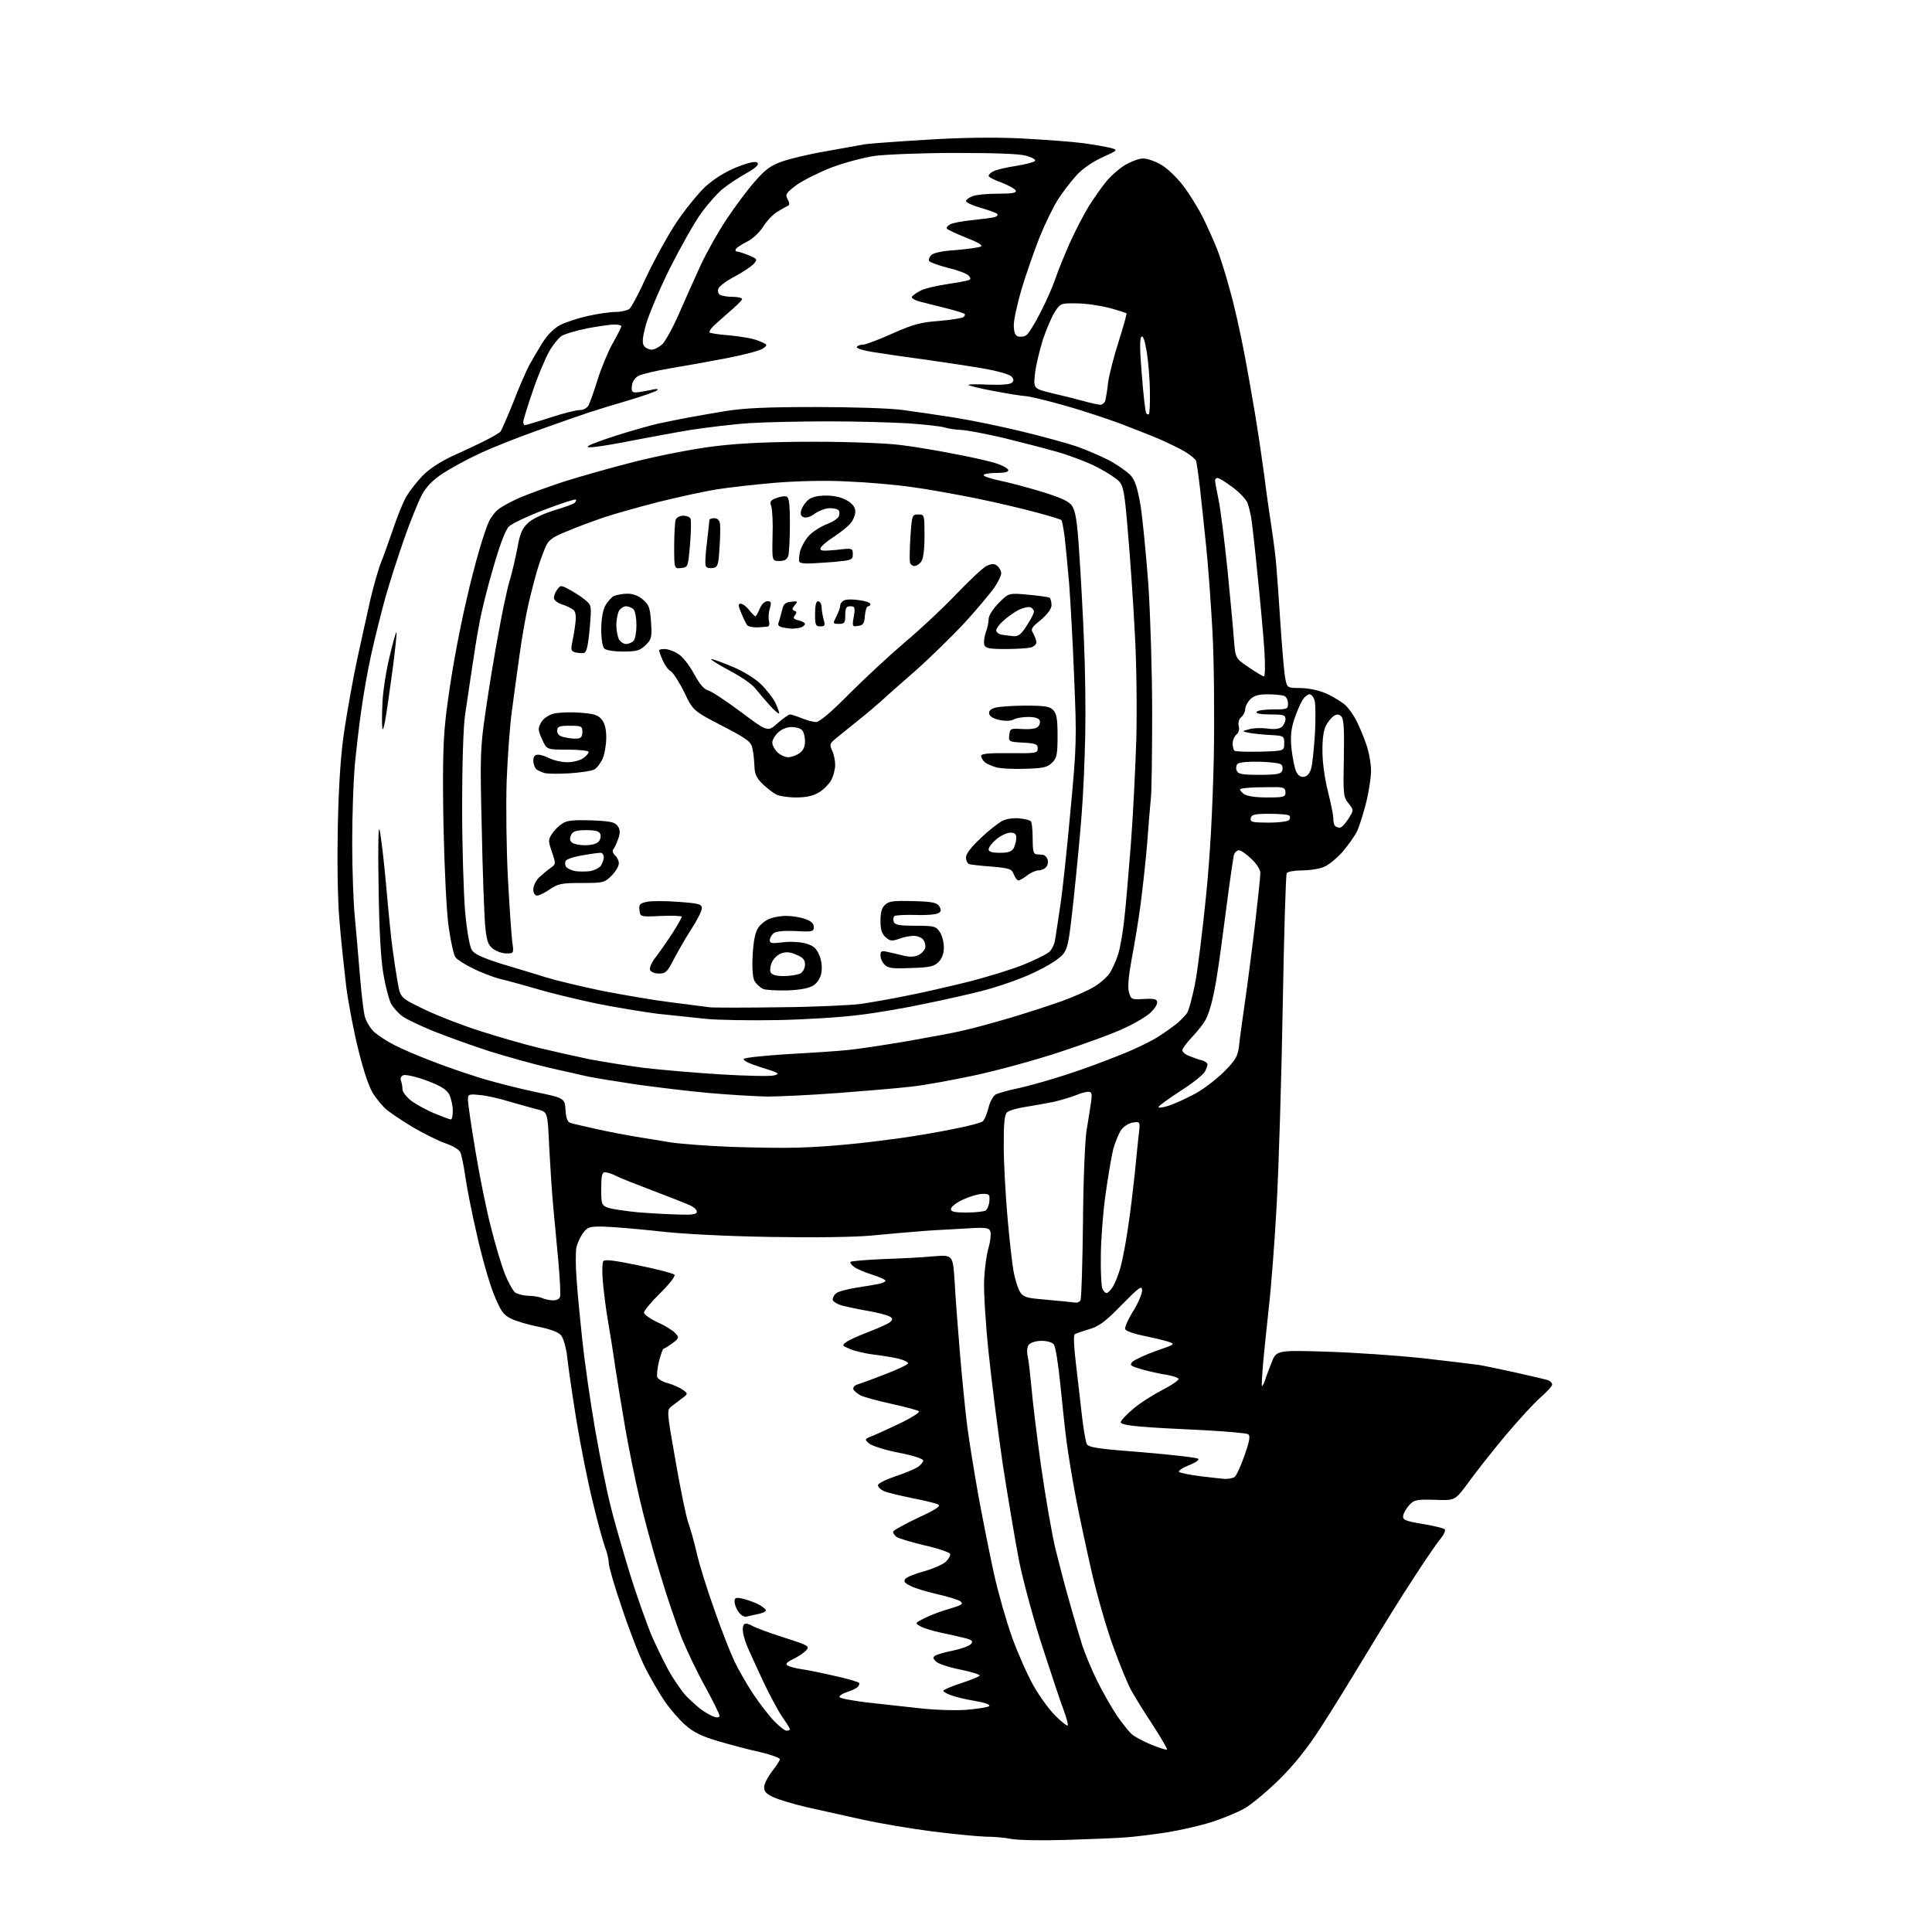 <?xml version="1.0" encoding="UTF-8" standalone="no"?>
<svg 
  version="1.1" 
  xmlns="http://www.w3.org/2000/svg" 
  xmlns:xlink="http://www.w3.org/1999/xlink" 
  xmlns:svg="http://www.w3.org/2000/svg"
  xmlns:rdf="http://www.w3.org/1999/02/22-rdf-syntax-ns#"
  xmlns:cc="http://creativecommons.org/ns#"
  xmlns:dc="http://purl.org/dc/elements/1.1/"
  viewBox="0 0 768 768"
  width="768"
  height="768"
>
<style>svg {background-color: white; }</style>"
<path stroke="none" fill="black" fill-rule="evenodd" d="M423.5,731.4C414.1,731.7 404.5,731.5 402.0,731.0C399.5,730.5 394.9,730.1 391.8,730.1C388.6,730.0 379.1,729.1 370.5,728.0C361.9,726.9 349.7,724.8 343.2,723.4C336.8,722.0 326.9,719.8 321.2,718.5C315.5,717.2 309.2,715.3 307.2,714.3C304.3,712.9 303.6,712.0 303.8,710.1C303.9,708.8 305.4,706.1 307.0,704.0C308.7,701.9 310.0,699.8 310.0,699.3C310.0,698.8 306.5,697.5 302.2,696.5C298.0,695.6 290.5,693.6 285.7,692.2C278.9,690.2 275.8,688.7 272.4,685.7C269.9,683.5 266.2,679.2 264.1,676.1C262.0,673.0 258.6,667.1 256.5,663.0C254.4,658.9 250.3,648.4 247.4,639.7C244.4,631.0 242.0,622.8 242.0,621.4C242.0,620.1 241.4,617.3 240.6,615.3C239.8,613.2 237.5,604.9 235.6,596.9C233.6,588.8 230.7,574.2 229.1,564.4C227.5,554.5 225.9,543.4 225.5,539.7C225.1,535.9 224.0,532.0 223.1,530.9C222.1,529.6 219.0,528.4 214.0,527.4C209.9,526.6 204.9,525.1 203.0,524.1C200.0,522.6 199.0,521.1 196.2,514.2C194.4,509.7 191.4,499.1 189.5,490.5C187.5,482.0 185.5,471.5 184.9,467.3C184.3,463.0 183.4,458.8 182.9,457.9C182.4,456.9 179.8,455.4 177.1,454.5C174.4,453.6 168.4,450.6 163.8,447.9C159.2,445.1 154.5,441.9 153.3,440.8C152.1,439.7 149.9,437.1 148.5,435.0C146.9,432.7 144.7,426.4 142.6,417.9C140.7,410.5 138.5,398.9 137.6,392.0C136.8,385.1 135.5,373.2 134.9,365.5C134.2,356.9 134.0,342.3 134.3,327.5C134.7,310.8 135.5,299.2 137.0,289.5C138.2,281.8 140.4,269.4 142.0,262.0C143.6,254.6 146.0,243.8 147.3,238.0C148.7,232.2 150.6,225.6 151.5,223.5C152.4,221.3 154.5,215.4 156.2,210.5C157.8,205.6 160.2,199.7 161.5,197.4C162.8,195.2 165.7,191.5 168.0,189.1C170.6,186.4 175.1,183.5 179.8,181.3C184.1,179.4 189.9,176.6 192.8,175.2C195.7,173.7 198.5,172.1 199.0,171.5C199.4,170.9 201.7,165.8 204.0,160.0C206.2,154.2 209.1,147.7 210.2,145.5C211.4,143.3 213.8,139.2 215.6,136.3C217.7,133.0 220.3,130.4 222.7,129.2C224.8,128.1 229.7,126.5 233.7,125.6C237.7,124.7 242.6,124.0 244.8,124.0C246.9,124.0 249.3,123.4 250.2,122.8C251.0,122.1 254.1,116.4 256.9,110.1C259.8,103.9 265.0,94.4 268.5,89.0C272.0,83.7 277.4,77.0 280.4,74.2C284.1,70.9 288.3,68.3 293.0,66.4C297.9,64.5 300.4,64.0 301.1,64.7C301.8,65.4 300.5,66.7 296.8,68.8C293.9,70.4 289.8,73.1 287.8,74.7C285.7,76.2 281.7,80.7 278.9,84.5C276.1,88.3 270.4,98.5 266.1,107.0C261.9,115.5 257.7,125.6 256.7,129.3C255.3,134.6 255.2,136.5 256.1,137.6C256.7,138.4 258.1,139.0 259.1,139.0C260.1,139.0 262.0,138.0 263.3,136.8C264.6,135.5 267.6,130.0 270.0,124.5C272.4,119.0 276.2,110.5 278.5,105.5C280.8,100.5 285.4,92.3 288.8,87.2C292.2,82.1 297.3,75.2 300.2,72.0C304.2,67.4 306.5,65.7 310.9,64.2C314.0,63.1 321.9,61.2 328.5,60.1C335.1,58.9 341.9,57.7 343.5,57.4C345.1,57.1 355.9,56.3 367.5,55.6C381.4,54.7 394.3,54.5 405.5,55.0C414.9,55.5 426.1,56.3 430.5,56.9C434.9,57.5 439.9,58.4 441.5,58.8C444.5,59.6 444.5,59.7 438.3,62.5C434.5,64.2 430.4,67.0 428.0,69.6C425.8,72.0 422.4,76.4 420.5,79.4C418.6,82.4 415.3,89.2 413.1,94.7C411.0,100.1 407.8,109.2 406.1,114.9C404.4,120.7 403.0,127.1 403.0,129.2C403.0,131.9 403.5,133.3 404.6,133.7C405.5,134.0 407.0,133.9 407.9,133.3C408.8,132.8 411.4,128.6 413.7,124.0C416.1,119.4 418.7,113.3 419.6,110.6C420.5,107.8 423.1,101.5 425.3,96.5C427.5,91.6 430.9,85.1 432.8,82.0C434.7,79.0 437.7,74.7 439.4,72.6C441.0,70.5 444.4,67.4 446.9,65.8C449.4,64.3 452.7,63.0 454.4,63.0C456.0,63.0 459.3,64.1 461.6,65.5C464.0,66.9 467.9,70.6 470.3,73.8C472.7,76.9 476.3,82.7 478.2,86.5C480.1,90.3 482.6,96.0 483.8,99.0C485.0,102.0 487.3,109.3 488.9,115.3C490.6,121.2 493.0,132.0 494.4,139.3C495.8,146.5 497.8,157.9 498.9,164.5C500.0,171.1 501.6,181.9 502.5,188.5C503.3,195.1 504.7,204.8 505.5,210.0C506.3,215.2 507.2,222.2 507.4,225.5C507.7,228.8 508.4,238.9 509.0,248.0C509.6,257.1 510.4,266.5 510.8,269.0C511.6,273.5 511.6,273.5 517.0,273.5C520.5,273.6 524.3,274.4 527.5,275.8C530.2,277.1 533.5,279.1 534.8,280.3C536.1,281.5 538.1,284.3 539.2,286.5C540.3,288.6 542.1,292.9 543.1,295.9C544.2,298.9 545.0,303.6 545.0,306.4C545.0,309.2 544.1,315.0 543.0,319.3C541.9,323.6 540.3,328.7 539.4,330.5C538.5,332.4 535.9,336.0 533.7,338.6C531.4,341.2 528.1,343.9 526.3,344.6C524.5,345.4 520.6,346.0 517.6,346.0C514.6,346.0 511.8,346.5 511.5,347.1C511.1,347.7 510.4,371.6 509.9,400.3C509.4,429.0 508.3,464.4 507.5,479.0C506.7,493.6 505.3,511.8 504.4,519.5C503.6,527.2 502.5,537.3 502.1,542.0C501.7,546.7 501.5,550.7 501.6,550.9C501.8,551.1 502.2,550.4 502.6,549.4C502.9,548.4 504.1,545.1 505.3,542.1C507.3,536.7 507.3,536.7 526.9,537.3C537.7,537.6 555.0,538.8 565.5,539.9C575.9,541.1 586.1,542.3 588.0,542.6C589.9,542.9 596.5,544.3 602.5,545.6C608.5,547.0 614.3,548.3 615.2,548.6C616.2,548.9 617.0,549.7 617.0,550.4C617.0,551.0 615.0,553.2 612.6,555.3C610.2,557.3 603.8,564.3 598.3,570.8C592.9,577.3 586.2,585.8 583.5,589.6C578.4,596.5 578.4,596.5 570.4,596.2C563.2,596.0 562.1,596.2 560.3,598.2C559.1,599.5 558.0,601.4 557.8,602.4C557.5,604.2 558.5,604.6 565.5,605.8C569.9,606.5 573.9,607.5 574.3,607.9C574.7,608.4 574.0,610.0 572.7,611.6C571.3,613.2 566.4,620.4 561.8,627.5C557.1,634.6 548.6,648.4 542.8,658.0C537.0,667.6 528.9,680.8 524.7,687.2C519.6,695.1 514.2,701.8 508.4,707.5C503.7,712.1 497.5,717.3 494.7,718.9C491.8,720.5 485.8,723.0 481.3,724.4C476.8,725.8 468.9,727.6 463.8,728.4C458.7,729.2 451.4,730.1 447.5,730.4C443.6,730.7 432.9,731.1 423.5,731.4zM463.9,695.5C464.1,695.2 461.6,690.9 458.3,685.8C454.9,680.7 451.1,674.5 449.7,672.0C448.3,669.5 445.1,661.6 442.5,654.5C439.9,647.4 436.1,634.1 434.0,625.0C431.9,615.9 429.0,602.4 427.6,595.0C426.2,587.6 424.6,577.8 424.0,573.2C423.4,568.7 422.3,558.4 421.5,550.4C420.7,542.4 419.6,535.2 418.9,534.4C418.3,533.6 416.1,533.0 414.0,533.0C411.9,533.0 409.7,533.7 409.0,534.5C408.3,535.4 408.1,537.1 408.5,539.0C408.9,540.6 409.5,546.2 410.0,551.3C410.4,556.3 412.1,570.4 413.8,582.5C415.5,594.6 418.1,609.5 419.5,615.5C421.0,621.5 423.5,631.2 425.2,637.0C426.8,642.8 429.1,650.4 430.2,654.0C431.4,657.6 434.1,664.1 436.3,668.5C438.5,672.9 442.0,679.0 444.0,682.0C446.1,685.0 448.7,688.3 449.8,689.3C450.9,690.3 454.4,692.2 457.6,693.5C460.8,694.8 463.6,695.7 463.9,695.5zM312.7,688.0C313.4,688.0 314.0,687.7 314.0,687.4C314.0,687.1 312.6,684.8 310.9,682.4C309.2,679.9 305.8,673.5 303.3,668.2C300.8,662.9 298.2,657.1 297.4,655.3C296.6,653.6 295.7,650.8 295.4,649.2C295.1,647.5 295.3,646.0 295.9,645.6C296.5,645.2 298.0,645.6 299.2,646.4C300.5,647.1 306.1,649.2 311.8,651.0C321.5,654.1 322.0,654.4 320.4,656.1C319.6,657.0 317.2,658.6 315.3,659.5C312.7,660.8 312.1,661.4 313.1,662.1C313.8,662.5 316.3,663.2 318.5,663.5C320.7,663.8 326.7,665.0 331.8,666.2C336.9,667.3 341.3,668.6 341.5,669.0C341.8,669.4 341.4,670.2 340.7,670.8C340.1,671.3 338.1,672.2 336.5,672.7C334.9,673.2 333.6,674.1 333.7,674.6C333.8,675.1 338.6,676.0 344.2,676.7C349.9,677.3 359.2,678.4 365.0,679.0C370.8,679.7 379.3,680.0 383.9,679.7C388.5,679.3 392.7,678.7 393.2,678.2C393.8,677.6 391.5,676.8 387.3,676.1C383.6,675.5 379.3,674.4 377.8,673.8C376.2,673.2 375.0,672.5 375.0,672.1C375.0,671.7 378.1,670.4 382.0,669.1C385.8,667.9 389.2,666.5 389.4,666.1C389.7,665.7 386.3,664.6 381.8,663.7C377.3,662.8 373.0,661.4 372.1,660.5C370.8,659.2 370.7,658.8 371.9,658.1C372.7,657.6 375.9,656.7 379.0,656.1C382.2,655.4 385.3,654.3 386.0,653.5C386.9,652.4 386.5,651.9 383.3,651.1C381.2,650.6 377.0,649.6 374.0,649.0C371.0,648.4 367.4,647.3 366.1,646.6C363.6,645.2 363.6,645.2 367.6,643.2C369.8,642.1 374.2,640.4 377.5,639.5C382.5,638.0 383.1,637.6 381.7,636.5C380.8,635.9 376.6,634.6 372.5,633.7C368.3,632.7 363.5,631.3 361.9,630.4C359.6,629.3 359.1,628.6 359.9,627.6C360.5,626.9 363.9,625.5 367.4,624.6C370.9,623.6 374.8,621.9 376.0,620.8C377.1,619.7 377.9,618.3 377.7,617.7C377.5,617.1 372.9,615.5 367.5,614.3C362.1,613.0 357.1,611.5 356.3,610.9C355.6,610.3 355.0,609.4 355.0,608.9C355.0,608.4 359.4,606.0 364.8,603.4C371.8,600.2 374.1,598.7 373.0,598.1C372.2,597.6 367.5,596.5 362.5,595.5C357.6,594.5 352.5,593.3 351.3,592.7C350.0,592.1 349.0,591.1 349.0,590.4C349.0,589.7 352.0,588.2 355.8,586.9C359.5,585.7 363.5,584.0 364.8,583.2C366.0,582.4 367.0,581.2 367.0,580.6C367.0,579.9 363.1,578.6 357.4,577.5C352.1,576.5 346.8,574.8 345.6,573.9C343.5,572.1 343.5,572.1 347.5,570.5C349.7,569.6 354.8,567.2 358.8,565.3C362.8,563.3 365.7,561.4 365.3,561.0C364.9,560.6 360.0,559.3 354.6,558.1C349.1,556.9 343.5,555.4 342.1,554.7C340.8,554.0 339.5,552.9 339.2,552.3C339.0,551.6 339.7,550.7 340.7,550.4C341.7,550.1 346.7,548.3 351.8,546.3C356.8,544.4 361.0,542.4 361.0,541.9C361.0,541.5 359.3,540.6 357.2,540.1C355.2,539.6 350.8,538.9 347.5,538.5C344.2,538.1 339.9,537.1 338.0,536.3C334.7,534.9 334.6,534.8 336.4,533.5C337.4,532.7 341.5,530.9 345.4,529.4C349.3,527.9 353.1,526.2 353.9,525.5C355.0,524.4 354.9,524.0 353.4,523.2C352.3,522.7 348.6,521.7 345.0,521.1C341.4,520.5 336.8,519.5 334.8,519.0C332.7,518.4 331.0,517.3 331.0,516.6C331.0,515.8 331.6,514.7 332.4,514.1C333.2,513.4 336.7,512.5 340.2,511.9C343.6,511.4 347.7,510.7 349.2,510.4C350.8,510.1 352.0,509.5 352.0,509.1C352.0,508.7 349.6,507.6 346.7,506.7C343.8,505.8 340.5,504.4 339.5,503.6C338.4,502.8 337.8,501.9 338.1,501.6C338.4,501.3 344.3,500.8 351.1,500.5C357.9,500.3 366.9,499.8 371.1,499.4C378.8,498.8 378.8,498.8 379.5,509.7C379.8,515.6 380.8,528.4 381.6,538.0C382.4,547.6 383.7,560.7 384.5,567.0C385.3,573.3 387.4,585.9 389.0,595.0C390.7,604.1 393.4,617.8 395.1,625.5C396.8,633.2 400.1,644.7 402.4,651.1C404.7,657.4 408.5,666.0 410.9,670.2C413.3,674.4 417.2,679.8 419.6,682.1C422.0,684.5 424.2,686.2 424.4,685.9C424.7,685.7 424.0,683.0 422.9,680.0C421.7,677.0 418.0,665.7 414.5,655.0C411.0,644.3 406.8,628.8 405.1,620.5C403.5,612.2 400.6,594.9 398.6,582.0C396.7,569.1 394.2,549.2 393.0,537.8C391.8,526.5 391.0,513.4 391.2,508.8C391.4,504.3 392.2,498.4 393.0,495.9C393.7,493.4 394.0,490.5 393.7,489.5C393.0,487.9 391.9,487.8 381.2,488.5C374.8,488.8 367.0,489.3 364.0,489.6C361.0,489.8 353.3,490.5 347.0,491.1C340.0,491.8 324.0,492.0 306.0,491.7C288.3,491.4 270.5,490.5 261.5,489.4C253.2,488.5 243.6,487.7 240.1,487.6C234.4,487.5 233.6,487.7 231.8,490.1C230.7,491.6 229.5,494.2 229.1,496.0C228.8,497.8 228.8,503.4 229.2,508.4C229.5,513.4 230.6,524.5 231.5,533.0C232.4,541.5 234.7,557.4 236.6,568.4C238.5,579.3 241.2,592.7 242.6,598.2C243.9,603.7 247.3,615.4 250.0,624.3C252.7,633.2 256.9,645.1 259.3,650.8C261.8,656.4 265.3,663.4 267.1,666.3C268.9,669.1 271.3,672.6 272.4,673.8C273.6,675.1 276.1,677.4 278.0,679.0C279.9,680.5 282.5,682.0 283.8,682.4C285.2,682.9 286.0,682.7 286.0,682.0C286.0,681.4 283.5,676.3 280.5,670.8C277.4,665.3 273.2,656.5 271.0,651.2C268.9,645.8 264.9,634.1 262.2,625.0C259.4,615.9 255.8,602.6 254.2,595.5C252.5,588.4 250.0,576.0 248.6,568.0C247.2,560.0 245.4,548.8 244.5,543.0C243.7,537.2 242.3,528.7 241.5,524.0C240.7,519.3 239.9,512.6 239.6,509.0C239.3,505.4 239.4,502.0 239.8,501.4C240.3,500.5 244.1,501.0 253.8,503.0C261.2,504.5 267.6,506.2 268.1,506.7C268.6,507.2 266.3,510.2 262.5,514.0C258.9,517.5 256.0,521.0 256.0,521.8C256.0,522.5 258.4,524.2 261.3,525.6C264.3,526.9 267.5,528.9 268.4,529.9C270.0,531.7 270.0,531.9 267.4,533.9C265.9,535.0 264.4,536.0 264.0,536.0C263.5,536.0 262.7,538.3 262.0,541.0C261.3,543.8 261.0,546.7 261.3,547.5C261.6,548.2 263.6,549.4 265.7,549.9C267.8,550.5 270.4,551.7 271.5,552.5C273.5,554.0 273.5,554.1 271.2,555.8C270.0,556.7 268.0,558.2 267.0,559.0C265.0,560.5 265.0,560.7 268.5,580.5C270.4,591.6 272.7,602.6 273.5,605.0C274.4,607.5 276.0,613.1 277.0,617.5C278.0,621.9 281.1,631.9 283.9,639.7C286.6,647.5 290.3,656.9 292.0,660.5C293.7,664.1 297.2,670.1 299.7,673.8C302.2,677.5 305.8,682.2 307.8,684.2C309.8,686.3 312.0,688.0 312.7,688.0zM296.8,642.6C295.9,642.9 294.5,642.1 293.6,640.8C292.7,639.6 292.0,637.7 292.0,636.7C292.0,635.1 292.5,634.9 295.2,635.5C297.0,635.9 299.7,636.9 301.2,637.6C302.7,638.4 304.1,639.4 304.4,639.9C304.8,640.4 303.6,641.1 301.8,641.5C300.0,641.9 297.8,642.4 296.8,642.6zM487.0,587.9C488.4,587.9 490.0,587.6 490.7,587.2C491.4,586.8 493.2,582.9 494.7,578.6C496.8,572.6 497.1,570.7 496.1,570.1C495.5,569.7 487.4,569.0 478.2,568.5C469.0,568.1 457.9,567.5 453.5,567.1C448.6,566.7 445.5,566.1 445.5,565.4C445.5,564.7 447.8,562.3 450.5,560.0C453.2,557.7 458.6,554.3 462.3,552.4C466.0,550.5 468.8,548.5 468.5,548.1C468.2,547.6 466.1,546.9 463.7,546.5C461.4,546.2 457.1,545.2 454.1,544.4C449.3,543.0 448.9,542.7 450.2,541.3C451.1,540.5 455.3,538.5 459.6,537.0C467.4,534.3 467.4,534.3 463.9,533.2C462.0,532.6 457.6,531.6 454.2,530.9C450.7,530.2 447.6,529.1 447.3,528.4C447.0,527.7 448.4,524.5 450.4,521.3C452.4,518.1 454.0,514.3 454.0,513.0C454.0,510.8 453.0,511.5 445.9,518.7C439.4,525.4 436.8,527.3 432.9,528.4C430.2,529.2 427.6,530.1 427.2,530.4C426.7,530.7 426.9,535.5 427.6,541.2C428.3,546.9 429.3,556.2 430.0,562.0C430.6,567.7 431.6,573.2 432.0,574.0C432.7,575.4 436.9,576.0 454.2,577.3C465.9,578.3 475.8,579.4 476.3,579.9C476.8,580.4 475.1,581.5 472.5,582.5C470.0,583.5 468.3,584.7 468.7,585.1C469.1,585.5 472.9,586.3 477.0,586.8C481.1,587.3 485.6,587.8 487.0,587.9zM427.7,517.8C428.3,517.9 429.2,517.5 429.5,516.9C429.9,516.4 430.3,502.5 430.5,486.2C430.6,469.9 431.3,453.4 431.9,449.5C432.6,445.6 433.3,440.6 433.7,438.2C434.2,434.7 434.0,434.0 432.6,434.0C431.7,434.0 429.4,434.6 427.6,435.4C425.8,436.1 421.9,437.3 418.9,438.0C415.9,438.6 410.9,439.5 407.7,440.0C404.5,440.5 401.2,441.4 400.4,442.1C399.3,443.0 399.0,446.1 399.0,455.4C399.0,462.0 399.7,474.9 400.5,484.0C401.3,493.1 402.4,502.9 403.0,505.9C403.6,508.9 404.7,512.4 405.5,513.6C406.6,515.4 408.2,516.0 413.2,516.4C416.7,516.7 421.1,517.2 423.0,517.3C424.9,517.5 427.0,517.8 427.7,517.8zM219.8,516.9C221.0,517.0 222.3,516.4 222.6,515.6C222.9,514.9 222.6,508.7 222.0,501.9C221.4,495.1 220.4,485.0 219.9,479.5C219.4,474.0 218.7,463.3 218.3,455.7C217.7,442.0 217.7,442.0 213.6,441.0C211.3,440.4 206.3,439.0 202.5,437.9C198.7,436.7 193.4,435.5 190.8,435.3C186.3,434.8 186.0,435.0 186.0,437.2C186.0,438.4 187.3,447.4 188.9,457.0C190.5,466.7 193.2,480.3 195.0,487.2C196.7,494.2 199.3,502.8 200.6,506.2C202.0,509.7 203.9,513.1 204.8,513.8C205.7,514.4 208.0,515.0 209.9,515.1C211.9,515.1 214.4,515.5 215.5,516.0C216.6,516.5 218.5,516.9 219.8,516.9zM439.9,514.0C440.4,514.0 441.5,512.9 442.3,511.6C443.2,510.3 444.5,506.9 445.4,503.9C446.2,500.9 447.6,493.8 448.4,488.0C449.3,482.2 450.4,473.0 451.0,467.4C451.5,461.8 452.3,454.7 452.6,451.6C453.3,445.8 453.3,445.8 450.5,446.2C448.9,446.4 446.9,447.6 445.8,449.0C444.8,450.4 443.3,454.0 442.5,456.9C441.8,459.8 440.4,468.1 439.4,475.3C438.4,482.6 437.6,493.4 437.6,499.5C437.5,505.6 437.8,511.3 438.2,512.2C438.6,513.2 439.3,514.0 439.9,514.0zM269.8,482.8C275.2,483.0 277.0,482.7 277.0,481.7C277.0,480.9 275.8,479.8 274.2,479.1C272.7,478.4 266.1,475.8 259.5,473.3C252.9,470.8 246.3,468.2 244.8,467.4C243.3,466.6 241.4,466.0 240.5,466.0C239.3,466.0 239.0,467.3 239.0,472.5C239.0,478.7 239.1,479.1 241.7,480.1C243.2,480.6 248.5,481.4 253.5,481.9C258.4,482.3 265.8,482.7 269.8,482.8zM384.2,482.0C387.7,482.0 391.1,481.6 391.8,481.2C392.5,480.7 393.2,479.0 393.3,477.4C393.5,474.7 393.2,474.5 390.3,474.6C388.5,474.7 385.0,475.8 382.5,477.0C380.0,478.2 378.0,479.8 378.0,480.6C378.0,481.7 379.5,482.0 384.2,482.0zM317.0,456.2C322.2,456.1 331.2,455.5 337.0,454.9C342.8,454.4 352.2,453.2 358.0,452.4C363.8,451.6 373.2,450.0 379.0,448.8C384.8,447.7 390.0,446.3 390.6,445.8C391.3,445.3 392.3,442.9 392.9,440.5C393.5,438.0 394.8,435.6 395.9,435.0C397.0,434.5 401.2,433.3 405.2,432.5C409.2,431.6 417.4,429.3 423.5,427.3C429.6,425.4 439.3,421.8 445.2,419.4C451.1,417.1 458.3,413.6 461.2,411.6C464.1,409.7 467.4,407.3 468.5,406.3C469.6,405.3 471.1,403.7 471.8,402.8C472.5,401.9 473.9,396.7 475.0,391.3C476.1,385.8 478.0,370.1 479.4,356.4C481.1,339.5 482.0,321.9 482.5,301.5C482.8,284.2 482.6,263.0 482.0,251.5C481.4,240.5 480.3,225.2 479.5,217.5C478.7,209.8 477.6,199.2 477.0,194.0C476.4,188.8 475.7,184.0 475.5,183.3C475.3,182.6 473.4,181.0 471.3,179.7C469.2,178.4 464.6,176.2 461.0,174.6C457.5,173.1 450.3,170.3 445.1,168.3C439.9,166.4 430.3,163.2 423.6,161.3C416.9,159.4 409.9,157.7 408.0,157.5C406.1,157.4 400.1,156.4 394.8,155.4C389.4,154.4 385.0,153.3 385.0,153.0C385.0,152.7 388.6,152.7 393.1,152.9C398.2,153.1 401.6,152.8 402.3,152.1C403.1,151.3 403.0,150.6 402.0,149.6C401.2,148.8 396.2,147.4 391.0,146.5C385.8,145.6 375.2,144.0 367.5,142.9C359.8,141.9 350.5,140.5 346.7,139.9C343.0,139.3 340.2,138.4 340.6,137.9C340.9,137.4 342.0,137.0 343.1,137.0C344.1,137.0 349.4,135.0 354.7,132.6C362.8,129.0 366.0,128.1 373.1,127.6C377.8,127.2 382.2,126.5 382.9,126.1C383.6,125.6 383.8,125.0 383.3,124.7C382.9,124.4 379.6,123.4 376.0,122.5C372.4,121.6 367.8,120.4 365.7,119.9C363.6,119.4 362.2,118.5 362.5,117.9C362.9,117.4 364.4,116.3 366.0,115.5C367.5,114.7 372.1,113.6 376.2,113.0C380.2,112.4 384.1,111.7 384.9,111.4C385.9,111.1 386.0,110.7 385.1,109.6C384.4,108.8 380.8,107.4 376.9,106.5C373.1,105.5 369.7,104.3 369.4,103.8C369.0,103.3 369.4,102.2 370.2,101.4C371.1,100.5 374.8,99.7 380.1,99.4C384.7,99.0 389.1,98.4 389.9,98.0C390.8,97.5 388.7,96.3 384.1,94.5C380.1,92.9 376.7,91.3 376.4,90.9C376.2,90.4 376.7,89.7 377.7,89.2C378.7,88.6 382.6,87.9 386.5,87.5C390.4,87.1 394.3,86.6 395.4,86.3C396.4,86.0 396.8,85.4 396.4,85.0C395.9,84.6 392.9,83.5 389.8,82.6C386.6,81.7 384.0,80.5 384.0,79.9C384.0,79.4 385.2,78.5 386.6,78.0C388.0,77.4 392.5,77.0 396.6,77.0C402.2,77.0 404.1,76.7 403.8,75.8C403.5,75.1 401.0,73.7 398.2,72.6C395.3,71.6 393.0,70.4 393.0,69.9C393.0,69.4 393.8,68.6 394.9,68.1C395.9,67.5 399.8,66.6 403.6,66.0C407.4,65.4 410.9,64.5 411.4,64.0C411.9,63.5 410.4,62.6 407.9,61.9C405.0,61.1 395.3,60.8 379.5,60.8C366.3,60.8 351.9,61.4 347.5,62.0C343.1,62.7 335.4,64.7 330.5,66.6C325.6,68.5 319.4,71.6 316.7,73.5C312.4,76.7 312.1,77.3 313.1,79.2C313.8,80.4 313.9,81.5 313.4,81.7C312.9,81.9 311.1,82.9 309.3,84.0C307.5,85.0 304.9,87.7 303.5,89.9C302.1,92.2 299.3,94.9 297.1,96.0C294.9,97.1 292.9,98.4 292.5,99.0C292.2,99.5 292.4,100.0 293.0,100.0C293.6,100.0 295.7,100.7 297.7,101.5C301.1,103.0 301.2,103.1 299.6,104.9C298.7,105.9 295.3,108.2 292.1,109.9C288.8,111.6 285.9,113.8 285.6,114.7C285.2,115.6 285.5,116.7 286.2,117.2C286.9,117.6 289.2,118.0 291.2,118.0C293.3,118.0 295.0,118.4 295.0,118.9C295.0,119.4 292.4,121.9 289.2,124.6C286.1,127.3 283.2,129.9 282.8,130.5C282.4,131.0 282.0,131.8 282.0,132.1C282.0,132.4 285.6,133.0 289.9,133.3C294.3,133.7 299.6,134.6 301.6,135.5C305.3,137.0 305.3,137.1 303.2,138.6C302.0,139.4 295.5,141.1 288.8,142.4C282.0,143.7 272.0,145.5 266.5,146.4C261.0,147.3 255.4,148.7 254.0,149.3C252.4,150.1 251.4,151.6 251.2,153.3C250.9,155.4 251.3,156.0 252.7,156.0C253.7,156.0 256.2,155.5 258.4,155.1C260.7,154.5 261.9,154.5 261.3,155.1C260.8,155.6 255.7,157.4 250.0,159.1C244.2,160.8 237.0,163.0 234.0,164.0C231.0,165.0 222.0,168.1 214.0,171.0C206.0,173.8 195.5,178.0 190.6,180.3C185.6,182.6 179.1,186.2 176.0,188.2C172.1,190.8 169.5,193.4 167.7,196.7C166.3,199.4 163.1,207.2 160.7,214.1C158.3,220.9 154.9,231.5 153.2,237.5C151.5,243.6 149.0,253.7 147.6,260.0C146.2,266.3 144.4,276.4 143.6,282.5C142.7,288.6 141.6,298.4 141.0,304.5C140.5,310.6 140.0,324.3 140.0,335.0C140.0,345.7 140.5,358.8 141.0,364.0C141.5,369.2 142.4,379.6 143.0,387.0C143.6,394.4 144.5,402.1 145.0,404.0C145.5,406.0 147.2,408.8 148.7,410.2C150.3,411.6 153.9,414.0 156.9,415.5C159.8,417.0 166.4,419.8 171.4,421.7C176.4,423.7 184.8,426.6 190.0,428.2C195.2,429.9 205.1,432.4 212.0,433.9C224.5,436.5 224.5,436.5 224.8,441.2C225.0,444.6 225.6,446.0 226.8,446.4C227.7,446.7 232.6,447.8 237.5,448.9C242.4,450.0 249.4,451.3 253.0,451.9C256.6,452.5 262.6,453.4 266.5,454.1C270.4,454.7 281.1,455.5 290.5,455.9C299.9,456.2 311.8,456.4 317.0,456.2zM179.2,445.0C179.7,445.0 180.0,443.4 180.0,441.5C180.0,439.5 179.3,436.6 178.6,435.1C177.4,433.0 175.3,431.7 169.5,429.5C165.4,428.0 161.3,427.1 160.4,427.4C159.4,427.8 159.0,428.6 159.4,429.6C159.7,430.5 160.0,432.0 160.0,433.0C160.0,434.1 161.6,436.1 163.5,437.6C165.4,439.0 169.6,441.3 172.7,442.6C175.9,443.9 178.8,445.0 179.2,445.0zM464.4,439.6C466.9,438.8 471.7,436.6 475.2,434.7C478.7,432.8 483.8,428.8 486.7,425.9C491.1,421.5 492.0,419.9 492.5,416.1C492.7,413.6 493.9,405.2 495.0,397.5C496.1,389.8 497.9,375.9 499.0,366.5C500.1,357.1 501.0,348.4 501.0,347.1C501.0,345.7 499.6,343.4 497.4,341.4C495.5,339.5 493.3,338.0 492.5,338.0C491.8,338.0 491.0,338.7 490.6,339.5C490.3,340.4 488.9,349.9 487.5,360.8C486.1,371.6 484.5,383.4 483.9,387.0C483.4,390.6 482.4,395.5 481.8,398.0C481.2,400.5 480.1,403.8 479.3,405.3C478.5,406.8 476.1,409.9 473.9,412.2C471.8,414.4 470.0,416.8 470.0,417.5C470.0,418.2 471.2,419.2 472.8,419.8C474.3,420.4 476.5,421.2 477.8,421.5C479.0,421.8 480.0,422.6 480.0,423.1C480.0,423.7 479.5,425.0 478.9,426.1C478.3,427.2 474.1,430.6 469.5,433.5C464.9,436.5 460.9,439.4 460.6,439.9C460.2,440.5 461.8,440.4 464.4,439.6zM305.0,435.9C300.3,435.8 290.0,435.2 282.0,434.5C274.0,433.8 261.0,432.2 253.0,431.1C245.0,429.9 236.5,428.5 234.0,428.0C231.5,427.4 224.6,425.9 218.5,424.5C212.4,423.1 201.7,420.1 194.6,417.9C187.5,415.6 177.5,412.0 172.3,409.9C167.2,407.8 161.6,405.2 160.0,404.0C158.3,402.8 156.3,400.5 155.4,398.9C154.6,397.2 153.2,392.0 152.4,387.2C151.4,381.5 150.7,369.4 150.5,352.5C150.2,336.2 150.4,327.8 150.9,330.0C151.4,331.9 152.6,341.8 153.5,352.0C154.4,362.2 155.5,373.6 156.1,377.5C156.6,381.4 157.5,387.3 158.1,390.6C159.2,396.7 159.2,396.7 168.8,401.3C174.2,403.9 184.1,407.7 191.0,409.9C197.9,412.1 208.2,415.1 214.0,416.5C219.8,417.9 228.8,419.9 234.0,421.0C239.2,422.0 249.1,423.6 256.0,424.5C262.9,425.3 276.7,426.5 286.7,427.1C296.7,427.7 306.2,427.9 307.7,427.5C310.2,426.8 309.7,426.5 302.6,424.3C297.8,422.8 295.1,421.5 295.7,420.9C296.2,420.4 304.2,419.6 313.5,419.0C322.9,418.5 333.4,417.8 337.0,417.4C340.6,417.1 350.9,415.5 360.0,414.0C369.1,412.4 379.5,410.5 383.1,409.6C386.8,408.8 395.1,406.5 401.6,404.6C408.2,402.6 417.3,399.7 422.0,398.0C426.7,396.3 432.4,393.8 434.7,392.4C437.0,391.1 439.8,388.7 441.0,387.0C442.1,385.4 443.7,381.9 444.5,379.3C445.3,376.7 446.4,370.4 446.9,365.5C447.5,360.6 448.6,347.3 449.5,336.0C450.4,324.7 451.3,305.8 451.7,294.0C452.0,281.8 451.8,263.5 451.1,251.5C450.5,239.9 449.3,222.2 448.4,212.0C447.1,196.0 446.6,193.2 444.8,191.3C443.7,190.1 439.8,187.6 436.1,185.7C432.5,183.8 425.4,181.1 420.5,179.7C415.6,178.3 405.9,175.8 399.0,174.1C392.1,172.5 384.5,171.0 382.0,170.9C379.5,170.8 376.6,170.3 375.4,169.9C374.3,169.5 368.0,168.8 361.4,168.3C354.9,167.9 340.5,167.5 329.5,167.5C318.5,167.5 304.3,167.8 298.0,168.2C291.7,168.6 281.1,169.9 274.5,170.9C267.9,172.0 257.8,173.9 252.0,175.0C246.2,176.2 239.5,177.3 237.0,177.6C233.9,178.0 233.0,177.8 234.0,177.2C234.8,176.6 239.8,174.8 245.1,173.1C250.4,171.4 257.8,169.3 261.6,168.4C265.4,167.6 270.8,166.5 273.5,166.0C276.2,165.5 283.0,164.3 288.5,163.4C296.0,162.2 305.0,161.8 324.5,161.8C338.8,161.8 354.3,162.3 359.0,163.0C363.7,163.6 373.1,165.0 380.0,166.1C386.9,167.2 398.8,169.7 406.6,171.6C414.4,173.5 423.9,176.1 427.8,177.4C431.8,178.8 437.6,181.3 440.9,183.0C444.1,184.7 447.9,187.4 449.3,188.8C451.2,190.9 452.1,193.6 453.4,201.0C454.2,206.2 455.6,220.4 456.5,232.5C457.3,244.6 458.0,267.4 458.0,283.2C458.0,299.0 457.8,314.3 457.5,317.2C457.2,320.1 456.5,328.4 456.0,335.5C455.4,342.6 454.2,353.4 453.4,359.5C452.6,365.6 451.0,375.2 449.9,381.0C448.6,388.0 448.2,392.5 448.8,394.5C449.6,397.3 449.8,397.4 454.8,397.1C459.0,396.9 460.0,397.2 460.0,398.5C460.0,399.4 458.8,401.2 457.3,402.6C455.8,404.0 451.3,406.7 447.2,408.6C443.1,410.6 431.6,414.8 421.6,418.1C411.7,421.4 396.2,425.6 387.3,427.5C378.4,429.4 367.0,431.5 361.8,432.0C356.7,432.6 343.7,433.7 333.0,434.5C322.3,435.3 309.7,435.9 305.0,435.9zM309.0,405.5C298.3,405.7 285.4,405.5 280.5,405.0C275.6,404.5 267.0,403.6 261.5,403.0C256.0,402.3 245.0,400.5 237.0,398.9C229.0,397.2 218.2,394.6 213.0,393.0C207.8,391.5 201.3,389.7 198.6,389.1C196.0,388.4 191.2,386.6 188.1,385.0C184.9,383.5 181.8,381.5 181.1,380.6C180.4,379.8 179.2,374.4 178.4,368.8C177.5,362.8 176.7,346.0 176.3,328.6C175.9,307.8 176.1,295.1 177.0,287.1C177.6,280.7 179.3,269.5 180.6,262.2C181.9,254.8 184.1,244.0 185.5,238.2C186.8,232.3 189.1,223.5 190.5,218.7C191.9,213.8 193.7,208.6 194.4,207.2C195.2,205.7 196.6,203.7 197.7,202.8C198.7,201.8 202.5,199.7 206.0,198.1C209.6,196.5 217.7,193.6 224.0,191.5C230.3,189.5 243.3,185.8 252.8,183.4C263.0,180.9 276.2,178.3 284.8,177.3C295.0,176.1 307.0,175.6 324.0,175.6C337.6,175.6 352.7,176.2 358.0,176.9C363.2,177.5 373.2,179.2 380.2,180.6C387.1,181.9 394.5,183.6 396.6,184.4C398.7,185.1 400.6,186.2 400.8,186.8C401.0,187.6 399.5,188.0 396.1,188.0C393.3,188.0 391.0,188.4 391.0,188.9C391.0,189.3 393.8,190.3 397.2,191.0C400.7,191.7 408.2,193.7 413.9,195.4C421.6,197.8 424.8,199.2 426.1,201.0C427.5,203.0 428.2,207.0 429.0,219.5C429.6,228.3 430.5,244.3 430.9,255.0C431.4,265.7 431.6,282.5 431.4,292.3C431.2,302.1 430.6,316.0 430.0,323.3C429.5,330.6 428.0,345.9 426.8,357.3C424.5,378.2 424.5,378.2 419.8,381.7C417.2,383.6 411.3,386.7 406.7,388.5C402.1,390.4 394.8,392.8 390.4,393.9C386.1,395.0 376.1,397.3 368.2,398.9C360.4,400.6 348.2,402.7 341.2,403.5C334.2,404.4 319.7,405.3 309.0,405.5zM310.0,400.4C323.5,400.3 337.9,399.6 342.0,399.1C346.1,398.5 354.2,397.1 360.0,395.9C365.8,394.8 376.7,392.3 384.4,390.4C392.0,388.5 402.1,385.4 406.8,383.5C411.5,381.6 416.1,379.3 417.1,378.4C418.1,377.5 419.2,375.3 419.4,373.6C419.7,371.9 420.6,366.0 421.4,360.5C422.3,355.0 424.1,338.0 425.5,322.6C428.0,296.2 428.0,293.4 427.0,269.6C426.5,255.8 425.5,238.8 425.0,232.0C424.4,225.1 423.6,216.7 423.2,213.3C422.7,209.8 422.2,206.9 421.9,206.7C421.7,206.5 417.2,205.1 412.0,203.7C406.8,202.3 396.0,199.7 388.0,198.1C380.0,196.5 368.5,194.4 362.4,193.6C356.2,192.7 344.8,191.7 337.0,191.4C328.3,190.9 317.2,191.2 308.2,191.9C300.1,192.6 289.4,193.8 284.5,194.6C279.6,195.4 269.2,197.7 261.5,199.6C253.8,201.6 244.1,204.3 240.0,205.7C235.9,207.1 229.3,209.5 225.4,211.2C219.2,213.7 218.0,214.7 216.7,217.8C215.8,219.9 214.4,223.8 213.6,226.5C212.8,229.2 211.2,235.3 210.1,240.0C209.0,244.7 207.4,253.9 206.5,260.5C205.6,267.1 204.2,277.0 203.5,282.5C202.7,288.0 201.8,300.6 201.4,310.5C201.1,320.4 201.3,337.7 201.9,349.0C202.5,360.3 203.3,371.6 203.6,374.2C204.3,379.0 204.3,379.0 201.2,379.0C199.6,379.0 197.2,378.1 195.9,377.1C193.9,375.5 193.4,373.9 192.8,367.3C192.5,363.0 191.8,345.8 191.5,329.0C190.8,300.7 190.9,297.4 193.0,283.0C194.2,274.5 196.5,260.5 198.1,252.0C199.6,243.5 201.6,234.1 202.5,231.2C203.4,228.2 204.8,222.4 205.6,218.2C206.7,211.9 207.6,210.0 210.0,207.8C211.7,206.2 216.0,204.2 220.2,202.9C224.2,201.7 227.9,200.4 228.4,199.9C228.9,199.4 229.2,198.8 228.9,198.6C228.6,198.3 223.1,200.1 216.5,202.6C209.9,205.1 203.5,208.1 202.3,209.3C200.9,210.7 198.7,216.5 196.1,225.6C193.8,233.3 191.3,243.4 190.5,248.1C189.6,252.7 188.3,261.0 187.5,266.5C186.7,272.0 185.5,279.9 184.9,284.0C184.2,288.3 183.7,303.9 183.7,320.5C183.7,336.4 184.3,355.4 184.9,362.5C185.6,370.2 186.7,376.4 187.6,377.7C188.6,379.3 192.0,380.8 199.2,383.1C204.9,384.8 212.9,387.2 217.0,388.5C221.2,389.8 231.3,392.2 239.5,393.9C247.8,395.5 259.9,397.6 266.5,398.4C273.1,399.3 280.1,400.1 282.0,400.4C283.9,400.6 296.5,400.6 310.0,400.4zM313.2,393.7C308.9,393.8 304.5,393.6 303.3,393.1C302.1,392.5 300.6,391.1 299.9,389.9C299.2,388.5 298.9,384.7 299.2,379.6C299.5,374.1 300.2,370.6 301.4,368.8C302.3,367.4 304.5,365.7 306.2,365.1C307.9,364.5 310.9,364.0 312.9,364.1C314.9,364.1 318.1,364.6 320.0,365.3C322.4,366.1 323.5,367.1 323.5,368.5C323.5,370.3 323.0,370.5 316.2,370.1C311.5,369.9 308.4,370.2 307.5,371.0C306.7,371.7 306.0,372.9 306.0,373.8C306.0,375.0 306.9,375.1 311.0,374.6C313.8,374.2 317.8,374.4 320.1,375.0C323.4,375.9 324.4,376.8 325.7,379.7C326.6,381.9 326.9,384.6 326.5,386.7C326.2,388.7 324.9,390.7 323.4,391.7C321.7,392.8 318.2,393.5 313.2,393.7zM311.5,388.0C314.1,388.0 317.0,387.5 318.1,387.0C319.2,386.4 320.0,384.9 320.0,383.4C320.0,381.5 319.2,380.6 316.5,379.5C314.1,378.4 312.4,378.3 310.5,379.0C309.1,379.5 307.5,381.1 306.9,382.4C306.2,383.8 306.0,385.6 306.3,386.4C306.8,387.5 308.3,388.0 311.5,388.0zM262.0,387.0C260.2,387.0 258.7,386.4 258.4,385.5C258.1,384.7 259.1,382.4 260.8,380.3C262.4,378.2 265.4,373.9 267.4,370.8C269.4,367.7 271.0,364.8 271.0,364.4C271.0,364.1 267.3,363.9 262.8,364.1C254.5,364.5 254.5,364.5 254.2,361.8C253.9,359.6 254.3,359.1 257.1,358.5C258.8,358.1 264.5,358.1 269.6,358.5C277.9,359.1 279.0,359.4 279.0,361.1C279.0,362.1 277.0,366.0 274.6,369.7C272.2,373.4 269.1,378.9 267.6,381.8C265.3,386.3 264.6,387.0 262.0,387.0zM362.1,384.8C354.9,385.1 353.0,384.9 351.7,383.5C350.7,382.6 350.0,380.9 350.0,379.8C350.0,378.1 350.4,377.8 352.8,378.4C354.3,378.7 357.2,379.4 359.2,379.9C361.6,380.5 363.6,380.4 365.2,379.6C366.4,379.0 367.6,377.7 367.8,376.7C368.0,375.7 367.6,374.3 367.0,373.5C366.3,372.7 364.6,372.0 363.2,372.0C361.8,372.0 359.2,372.5 357.4,373.2C354.5,374.2 353.8,374.1 352.0,372.5C350.5,371.2 350.0,369.4 350.0,366.0C350.0,362.7 350.5,360.8 351.9,359.6C353.4,358.2 355.4,358.0 363.0,358.2C370.6,358.4 372.5,358.8 373.4,360.3C374.2,361.7 374.2,362.3 373.0,363.0C372.2,363.5 368.1,363.9 363.8,363.7C359.6,363.6 355.9,363.8 355.5,364.2C355.1,364.6 355.0,365.6 355.3,366.5C355.8,367.7 357.7,368.0 363.9,368.0C371.4,368.0 372.1,368.2 373.6,370.5C374.5,371.8 375.2,374.6 375.2,376.6C375.2,379.0 374.5,381.0 373.1,382.4C371.3,384.2 369.5,384.6 362.1,384.8zM213.5,356.0C212.6,356.0 212.0,355.0 212.0,353.5C212.0,352.1 213.1,349.9 214.4,348.7C215.7,347.5 217.7,345.8 218.9,345.0C221.0,343.5 221.0,343.4 219.4,338.7C217.9,334.3 217.9,333.8 219.4,331.5C220.3,330.1 222.1,328.3 223.5,327.4C225.4,326.1 227.9,325.9 235.1,326.1C242.5,326.4 244.4,326.8 245.5,328.3C246.5,329.7 246.6,330.9 245.8,333.3C245.2,335.1 244.3,337.0 243.8,337.6C243.3,338.3 243.6,339.2 244.5,340.0C245.3,340.7 246.0,342.1 246.0,343.2C246.0,344.3 244.7,346.5 243.1,348.1C240.3,350.9 239.8,351.0 231.2,351.0C223.3,351.0 221.8,351.3 218.6,353.5C216.6,354.9 214.3,356.0 213.5,356.0zM404.8,350.0C404.4,350.0 403.5,348.9 403.0,347.6C402.2,345.4 401.3,345.1 394.3,344.5C390.0,344.2 385.9,343.7 385.2,343.5C384.6,343.2 384.0,342.1 384.0,340.8C384.0,339.4 386.1,336.7 389.8,333.2C392.9,330.2 396.8,327.2 398.3,326.4C399.9,325.5 402.8,325.1 405.0,325.3C407.2,325.5 409.3,326.0 409.7,326.4C410.2,326.8 410.5,329.9 410.5,333.3C410.5,338.1 410.8,339.5 412.0,339.6C412.8,339.6 414.0,339.8 414.6,339.8C415.3,339.9 416.1,340.7 416.4,341.6C416.8,342.5 416.5,343.9 415.9,344.6C415.3,345.4 413.9,346.0 412.8,346.0C411.7,346.0 409.7,346.9 408.3,348.0C406.9,349.1 405.3,350.0 404.8,350.0zM234.5,346.3C236.2,346.0 238.1,345.1 238.8,344.2C239.4,343.3 240.0,341.8 240.0,340.8C240.0,339.8 239.4,339.0 238.8,339.0C238.1,339.0 234.8,339.4 231.6,340.0C228.3,340.5 225.3,341.5 224.9,342.2C224.5,342.9 224.6,344.0 225.1,344.7C225.7,345.3 227.4,346.1 228.8,346.3C230.3,346.5 232.8,346.5 234.5,346.3zM397.5,339.0C400.9,339.0 402.2,338.5 403.0,337.1C403.5,336.0 404.0,334.2 404.0,333.1C404.0,331.5 403.4,331.0 401.6,331.0C400.2,331.0 397.8,332.2 396.1,333.6C394.4,335.0 393.0,336.8 393.0,337.6C393.0,338.6 394.3,339.0 397.5,339.0zM232.6,336.0C235.1,336.0 237.3,335.4 238.0,334.5C238.7,333.7 239.0,332.3 238.6,331.5C238.2,330.4 236.6,330.0 233.1,330.0C229.2,330.0 227.8,330.4 227.1,331.8C226.4,333.1 226.5,334.1 227.2,334.8C227.9,335.5 230.3,336.0 232.6,336.0zM532.6,329.0C533.3,329.0 534.8,327.4 536.0,325.5C538.2,322.0 538.2,322.0 536.0,319.3C534.0,316.8 533.9,315.6 534.2,301.3C534.4,290.0 534.2,285.8 533.2,284.8C532.3,283.9 531.5,283.8 530.2,284.6C529.3,285.2 527.8,287.0 527.0,288.6C526.1,290.4 525.6,294.3 525.7,299.0C525.7,303.2 526.7,310.1 527.9,314.7C529.0,319.2 530.0,323.9 530.0,325.2C530.0,326.6 530.3,328.0 530.7,328.3C531.0,328.7 531.9,329.0 532.6,329.0zM504.4,327.0C508.6,327.0 512.2,326.5 512.5,325.9C512.9,325.3 512.9,324.6 512.5,324.2C512.1,323.8 508.6,323.5 504.7,323.5C498.7,323.5 497.5,323.8 497.2,325.2C496.9,326.8 497.7,327.0 504.4,327.0zM316.4,317.0C313.1,317.0 309.6,316.4 308.5,315.8C307.4,315.2 305.0,313.4 303.2,311.7C300.7,309.3 300.0,307.7 299.9,304.6C299.8,302.3 299.5,299.1 299.1,297.5C298.6,294.9 297.1,293.7 287.0,288.5C275.5,282.5 275.5,282.5 272.0,275.2C270.0,271.1 267.6,267.4 266.6,266.8C265.6,266.3 264.2,264.3 263.4,262.4C262.6,260.6 262.0,258.8 262.0,258.5C262.0,258.2 263.0,258.0 264.2,258.0C265.5,258.0 267.9,258.8 269.5,259.9C271.3,260.9 273.9,264.3 275.8,267.7C278.0,271.8 279.8,274.0 281.4,274.4C282.7,274.7 288.6,278.6 294.5,283.0C305.2,291.0 305.2,291.0 309.1,287.5C311.3,285.6 313.5,284.0 314.0,284.0C314.6,284.0 316.7,284.7 318.7,285.5C320.6,286.3 323.2,287.0 324.4,287.0C325.8,287.0 330.3,283.2 337.5,275.9C343.6,269.8 353.5,260.6 359.6,255.4C365.7,250.3 375.0,241.6 380.2,236.1C385.5,230.6 390.9,225.5 392.3,224.9C394.4,224.0 395.3,224.0 396.5,225.0C397.3,225.7 398.0,227.0 398.0,227.9C398.0,228.8 396.8,231.3 395.3,233.5C393.8,235.7 388.6,241.9 383.6,247.4C378.6,252.8 369.6,261.6 363.6,266.9C357.5,272.2 351.2,277.8 349.6,279.3C347.9,280.8 343.9,284.2 340.6,286.8C337.4,289.4 333.6,292.5 332.2,293.6C329.8,295.6 329.7,296.0 330.8,298.4C331.5,299.9 332.0,302.4 332.0,304.1C332.0,305.7 331.3,308.4 330.5,310.0C329.7,311.5 327.5,313.8 325.7,314.9C323.2,316.4 320.6,317.0 316.4,317.0zM503.7,317.0C510.3,317.0 511.0,316.8 511.0,315.0C511.0,313.4 510.3,313.0 507.8,312.9C506.0,312.9 502.0,312.9 499.0,313.0C496.0,313.1 493.3,313.4 493.0,313.7C492.7,313.9 493.4,314.8 494.4,315.6C495.7,316.5 499.0,317.0 503.7,317.0zM518.4,308.8C519.6,308.6 520.7,307.4 521.2,305.5C521.7,303.9 522.3,297.7 522.7,291.9C523.0,286.0 523.0,280.1 522.6,278.6C522.3,277.2 521.3,276.0 520.6,276.0C519.8,276.0 518.6,277.0 517.8,278.2C517.0,279.5 515.5,282.9 514.5,285.9C513.2,289.9 512.9,292.8 513.4,297.7C513.8,301.2 514.6,305.2 515.2,306.6C516.0,308.3 517.0,309.0 518.4,308.8zM226.4,307.4C222.0,307.7 217.6,307.6 216.5,307.3C215.4,307.0 213.9,306.3 213.2,305.8C212.6,305.2 212.0,303.7 212.0,302.4C212.0,300.7 212.6,300.0 213.9,300.0C214.9,300.0 217.1,300.7 218.6,301.5C220.2,302.3 223.3,303.0 225.5,303.0C227.7,303.0 230.6,302.3 231.8,301.4C233.0,300.6 234.0,299.5 234.0,298.9C234.0,298.4 230.2,298.0 225.7,298.0C217.3,298.0 217.3,298.0 215.5,293.9C213.8,290.2 213.8,289.5 215.1,287.2C215.9,285.7 217.9,284.3 220.0,283.7C221.9,283.2 226.6,283.0 230.4,283.3C236.1,283.7 237.7,284.2 239.2,286.0C240.4,287.5 241.0,289.9 241.0,293.1C241.0,295.8 240.4,299.6 239.6,301.5C238.8,303.3 237.3,305.3 236.2,305.9C235.1,306.5 230.7,307.1 226.4,307.4zM500.6,308.0C507.4,308.0 509.2,307.7 509.7,306.4C510.0,305.6 509.9,304.5 509.3,303.9C508.8,303.4 505.0,302.9 500.7,302.8C496.4,302.7 492.6,303.0 492.0,303.6C491.4,304.2 491.2,305.4 491.6,306.3C492.1,307.7 493.7,308.0 500.6,308.0zM407.8,305.6C403.2,305.8 398.0,305.5 396.3,305.1C394.5,304.6 392.3,303.7 391.5,303.0C390.7,302.3 390.0,301.2 390.0,300.5C390.0,299.6 393.0,299.3 401.2,299.4C411.9,299.5 412.5,299.4 412.5,297.5C412.5,295.8 411.7,295.5 406.7,295.2C401.0,294.9 400.9,294.8 401.2,292.2C401.5,289.6 401.7,289.5 406.3,289.8C409.0,290.0 411.7,289.7 412.5,289.0C413.2,288.4 413.6,287.2 413.3,286.4C413.0,285.5 411.3,285.0 408.8,285.0C406.6,285.0 404.0,285.4 403.0,286.0C401.9,286.6 399.6,286.7 397.3,286.2C395.0,285.7 393.4,284.8 393.2,283.7C393.0,282.6 393.8,281.8 395.7,281.3C397.2,280.9 402.6,280.5 407.7,280.5C415.1,280.5 417.3,280.8 418.6,282.2C420.0,283.6 420.4,285.7 420.4,292.5C420.4,299.9 420.1,301.4 418.2,303.2C416.4,305.0 414.7,305.4 407.8,305.6zM313.3,301.0C314.5,301.0 316.6,300.3 317.8,299.4C319.3,298.4 320.0,296.9 320.0,294.6C320.0,292.9 319.5,290.9 318.8,290.2C318.1,289.5 316.3,289.0 314.6,289.0C312.9,289.0 310.6,289.9 309.3,291.2C308.0,292.4 307.0,294.2 307.0,295.2C307.0,296.2 307.9,297.9 309.0,299.0C310.1,300.1 312.0,301.0 313.3,301.0zM501.0,298.8C510.5,298.5 510.5,298.5 510.5,295.5C510.5,292.6 510.3,292.5 505.5,292.2C502.8,292.1 498.9,291.7 497.0,291.4C493.5,290.7 493.5,290.7 496.5,289.9C498.1,289.4 501.4,289.3 503.8,289.6C506.5,290.0 508.5,289.8 509.5,289.0C510.3,288.3 511.0,286.9 511.0,285.9C511.0,284.2 510.2,284.0 504.9,284.0C501.2,284.0 499.1,283.6 499.5,283.0C499.8,282.4 502.8,282.0 506.1,282.0C511.7,282.0 512.0,281.9 512.0,279.6C512.0,278.3 511.3,276.9 510.4,276.6C509.5,276.3 506.6,276.0 503.9,276.0C500.3,276.0 498.5,276.5 497.0,278.0C495.9,279.1 495.0,280.8 495.0,281.9C495.0,282.9 494.3,284.3 493.4,285.1C492.5,285.8 492.1,287.2 492.4,288.6C492.8,289.9 492.4,291.3 491.5,292.0C490.7,292.7 490.0,294.2 490.0,295.5C490.0,296.7 490.3,298.0 490.7,298.4C491.1,298.8 495.7,298.9 501.0,298.8zM229.5,293.6C230.9,293.5 231.5,292.8 231.5,291.0C231.5,288.7 231.2,288.5 226.5,288.5C222.2,288.5 221.5,288.8 221.5,290.5C221.5,291.9 222.4,292.7 224.5,293.1C226.2,293.5 228.4,293.7 229.5,293.6zM153.1,286.5C152.6,289.2 152.1,290.6 152.0,289.5C151.8,288.4 151.8,284.1 152.0,280.0C152.1,275.9 153.3,267.6 154.7,261.7C156.1,255.7 157.4,251.1 157.6,251.3C157.8,251.5 157.1,258.4 156.0,266.6C154.9,274.8 153.6,283.8 153.1,286.5zM309.7,283.6C309.5,283.9 307.8,282.4 305.9,280.3C304.0,278.2 301.5,275.2 300.2,273.6C299.0,272.0 294.3,268.8 289.7,266.4C285.2,264.0 282.1,262.0 282.8,262.0C283.5,262.0 287.3,263.4 291.3,265.1C295.3,266.7 300.2,269.8 302.3,271.8C304.4,273.8 307.1,277.2 308.2,279.3C309.2,281.5 309.9,283.4 309.7,283.6zM502.4,268.9C502.9,269.0 503.0,264.5 502.6,258.3C502.2,252.5 501.0,239.1 499.9,228.6C498.9,218.1 497.7,207.9 497.4,206.0C497.1,204.1 496.4,201.3 495.9,199.9C495.3,198.5 492.7,195.7 490.0,193.7C487.3,191.7 484.6,190.0 484.0,190.0C483.5,190.0 483.0,190.4 483.0,190.9C483.0,191.4 483.6,194.9 484.4,198.7C485.2,202.4 486.7,214.7 487.9,226.0C489.0,237.3 490.2,249.9 490.5,254.1C491.1,261.7 491.1,261.7 496.3,265.2C499.2,267.2 501.9,268.8 502.4,268.9zM232.0,259.6C231.2,259.7 229.7,259.6 228.6,259.3C227.1,258.9 226.9,258.2 227.4,255.7C227.8,253.9 228.4,250.5 228.7,248.0C229.1,244.8 228.8,243.1 227.9,242.4C227.1,241.8 225.2,240.8 223.5,240.3C221.8,239.8 220.4,238.7 220.2,237.9C220.1,237.1 220.6,235.6 221.4,234.5C222.8,232.6 222.9,232.5 226.2,234.3C228.1,235.3 230.9,237.1 232.4,238.3C235.2,240.6 235.2,240.6 234.4,250.0C233.7,257.3 233.1,259.5 232.0,259.6zM247.7,259.0C244.1,259.0 240.9,258.5 240.2,257.8C239.5,257.1 239.0,253.9 239.0,250.3C239.0,246.5 239.6,242.7 240.5,241.0C241.3,239.4 242.9,237.6 243.9,237.0C245.0,236.5 247.4,236.0 249.4,236.0C251.6,236.0 253.9,236.8 255.6,238.4C258.0,240.4 258.4,241.6 258.8,247.3C259.2,253.3 259.0,254.1 256.7,256.4C254.4,258.6 253.2,259.0 247.7,259.0zM399.7,258.0C393.4,258.0 391.8,257.7 391.3,256.4C391.0,255.5 391.2,253.3 391.8,251.6C392.5,249.8 393.0,247.3 393.0,246.1C393.0,244.7 394.7,242.1 397.0,239.7C401.0,235.7 401.0,235.7 408.7,236.4C412.9,236.8 416.7,237.3 417.2,237.6C417.6,237.9 418.0,239.2 418.0,240.5C418.0,242.0 416.5,244.0 413.8,246.4C409.9,249.5 409.6,250.1 410.8,251.9C411.4,253.1 412.0,254.6 412.0,255.4C412.0,256.1 411.0,257.0 409.8,257.4C408.5,257.7 404.0,258.0 399.7,258.0zM248.8,256.0C249.8,256.0 251.1,255.5 251.8,254.8C252.5,254.1 253.0,251.3 253.0,248.5C253.0,245.7 252.5,242.9 251.8,242.2C251.1,241.5 249.8,241.0 248.8,241.0C247.9,241.0 246.6,241.9 246.0,242.9C245.5,244.0 245.0,246.5 245.0,248.5C245.0,250.5 245.5,253.0 246.0,254.1C246.6,255.1 247.9,256.0 248.8,256.0zM403.0,252.9C404.9,253.0 406.1,252.0 408.2,248.6C409.8,246.2 411.0,243.8 411.0,243.1C411.0,242.5 410.4,241.7 409.6,241.4C408.8,241.1 406.7,241.6 404.8,242.5C403.0,243.5 400.3,245.4 398.8,246.8C397.2,248.2 396.0,249.9 396.0,250.6C396.0,251.3 397.0,252.1 398.2,252.3C399.5,252.5 401.6,252.8 403.0,252.9zM300.9,249.4C299.2,249.4 297.5,249.1 297.0,248.5C296.6,247.9 295.5,245.8 294.7,243.8C293.4,240.7 293.3,240.0 294.5,240.0C295.2,240.0 296.7,241.1 297.8,242.5C298.9,243.9 300.0,245.0 300.3,245.0C300.5,245.0 301.3,243.7 302.0,242.0C302.7,240.2 304.0,239.0 305.1,239.0C306.6,239.0 306.7,239.5 306.0,242.0C305.5,243.6 305.4,245.8 305.7,247.0C306.0,248.1 305.7,249.1 305.1,249.1C304.5,249.2 302.6,249.3 300.9,249.4zM314.7,249.9C313.5,249.8 311.7,249.6 310.7,249.3C309.4,249.0 309.1,248.3 309.6,247.2C309.9,246.2 310.5,244.2 310.9,242.5C311.4,240.1 312.2,239.4 314.5,239.2C317.1,238.9 317.3,239.0 315.9,240.6C314.8,242.0 314.8,242.4 315.8,242.8C316.8,243.1 316.8,243.5 316.0,244.6C315.1,245.6 315.4,246.1 317.4,246.6C318.8,246.9 320.0,247.6 320.0,248.0C320.0,248.4 319.3,249.1 318.4,249.4C317.5,249.7 315.9,249.9 314.7,249.9zM326.1,249.0C324.2,249.0 324.0,248.4 324.0,244.0C324.0,240.7 324.4,239.0 325.2,239.0C325.9,239.0 326.5,240.0 326.6,241.2C326.6,242.5 327.0,244.7 327.4,246.2C328.1,248.6 327.9,249.0 326.1,249.0zM341.1,248.8C338.8,249.2 338.7,249.0 339.4,245.1C340.0,241.4 339.8,241.0 338.0,241.0C336.4,241.0 336.0,241.7 336.0,244.5C336.0,247.6 335.7,248.0 333.5,248.0C331.0,248.0 331.0,247.9 332.5,245.0C333.3,243.4 334.0,241.5 334.0,240.7C334.0,239.9 334.8,238.9 335.7,238.6C336.6,238.2 339.3,238.2 341.7,238.6C344.1,238.9 346.0,239.6 346.0,240.1C346.0,240.6 345.6,241.0 345.1,241.0C344.5,241.0 344.0,242.7 343.8,244.8C343.6,247.8 343.1,248.6 341.1,248.8zM270.8,225.8C268.0,226.1 268.0,226.1 268.0,217.1C268.0,212.2 268.3,207.5 268.6,206.6C268.9,205.7 270.3,205.0 271.6,205.0C273.0,205.0 274.3,205.6 274.5,206.2C274.8,206.9 274.7,211.6 274.3,216.5C273.5,225.4 273.5,225.5 270.8,225.8zM283.3,225.8C282.2,226.0 280.9,225.7 280.6,225.1C280.2,224.5 280.4,220.4 281.0,215.8C281.5,211.3 282.0,207.2 282.0,206.8C282.0,206.3 282.9,206.0 283.9,206.0C285.2,206.0 286.0,206.8 286.2,208.2C286.4,209.5 286.3,213.9 286.0,218.0C285.6,224.7 285.3,225.5 283.3,225.8zM363.5,225.0C362.8,225.0 362.0,224.4 361.8,223.8C361.5,223.1 361.6,218.4 361.9,213.5C362.5,204.7 362.6,204.5 365.0,204.5C367.5,204.5 367.5,204.6 367.5,213.1C367.5,218.9 367.0,222.3 366.1,223.4C365.4,224.3 364.2,225.0 363.5,225.0zM321.0,224.0C319.5,224.0 318.1,223.8 317.8,223.4C317.5,223.1 317.6,221.3 318.0,219.3C318.5,217.4 320.1,214.5 321.6,212.9C323.1,211.3 326.3,209.3 328.6,208.4C331.0,207.5 333.1,206.1 333.4,205.3C333.8,204.5 333.8,203.4 333.4,202.9C333.1,202.4 331.5,202.0 329.9,202.0C328.3,202.0 325.6,203.0 324.0,204.1C322.4,205.4 320.5,206.0 319.5,205.6C318.3,205.2 318.1,204.3 318.5,202.8C318.9,201.5 320.1,199.7 321.2,198.8C322.6,197.6 324.9,197.0 328.4,197.0C331.7,197.0 334.6,197.7 336.8,199.0C339.0,200.3 340.0,201.7 340.0,203.4C340.0,204.7 339.2,206.7 338.2,207.9C337.3,209.1 334.3,211.5 331.6,213.3C328.9,215.0 326.4,217.1 326.2,217.9C325.8,219.0 327.0,219.1 332.4,218.6C338.9,217.8 339.0,217.9 339.0,220.3C339.0,222.6 338.6,222.7 331.3,223.4C327.1,223.7 322.5,224.0 321.0,224.0zM309.8,223.0C306.9,223.0 306.9,223.0 307.1,213.2C307.3,207.9 307.0,202.5 306.6,201.3C305.9,199.4 306.2,198.9 308.6,198.0C310.1,197.4 311.9,197.1 312.7,197.4C313.7,197.8 314.0,200.6 314.0,208.2C314.0,213.9 313.7,219.5 313.4,220.8C312.9,222.4 312.0,223.0 309.8,223.0zM208.6,169.0C209.0,169.0 213.5,167.7 218.7,166.0C223.8,164.3 229.1,163.0 230.5,163.0C231.9,163.0 233.4,162.2 234.0,161.1C234.5,160.0 236.2,155.4 237.6,150.8C239.0,146.3 241.7,139.8 243.6,136.4C245.5,133.1 247.0,130.0 247.0,129.7C247.0,129.3 245.8,129.0 244.2,129.0C242.7,129.0 237.9,129.7 233.5,130.5C229.2,131.4 224.6,132.7 223.3,133.5C222.1,134.3 219.8,137.1 218.3,139.7C216.8,142.4 213.8,149.4 211.8,155.4C209.7,161.5 208.0,167.0 208.0,167.7C208.0,168.4 208.3,169.0 208.6,169.0zM456.7,164.6C457.0,164.3 457.2,160.4 457.1,155.8C457.1,151.2 456.5,144.2 455.9,140.2C455.1,135.3 454.4,133.2 453.7,133.9C453.0,134.6 453.1,139.5 453.9,149.1C454.5,156.9 455.3,163.7 455.6,164.2C455.9,164.7 456.4,164.9 456.7,164.6zM437.2,160.9C438.1,161.0 439.1,160.2 439.4,159.2C439.6,158.3 440.2,155.0 440.5,152.0C440.9,149.0 442.8,141.6 444.7,135.7C446.6,129.7 448.0,124.7 447.8,124.5C447.6,124.4 444.6,123.4 441.0,122.4C437.4,121.5 431.6,120.6 428.0,120.6C421.9,120.5 421.5,120.6 419.5,123.7C418.3,125.4 416.1,130.5 414.6,134.9C413.2,139.4 411.7,145.6 411.4,148.8C410.8,154.5 410.8,154.5 418.6,156.4C423.0,157.4 428.5,158.8 431.0,159.5C433.5,160.2 436.3,160.8 437.2,160.9z" />

</svg>